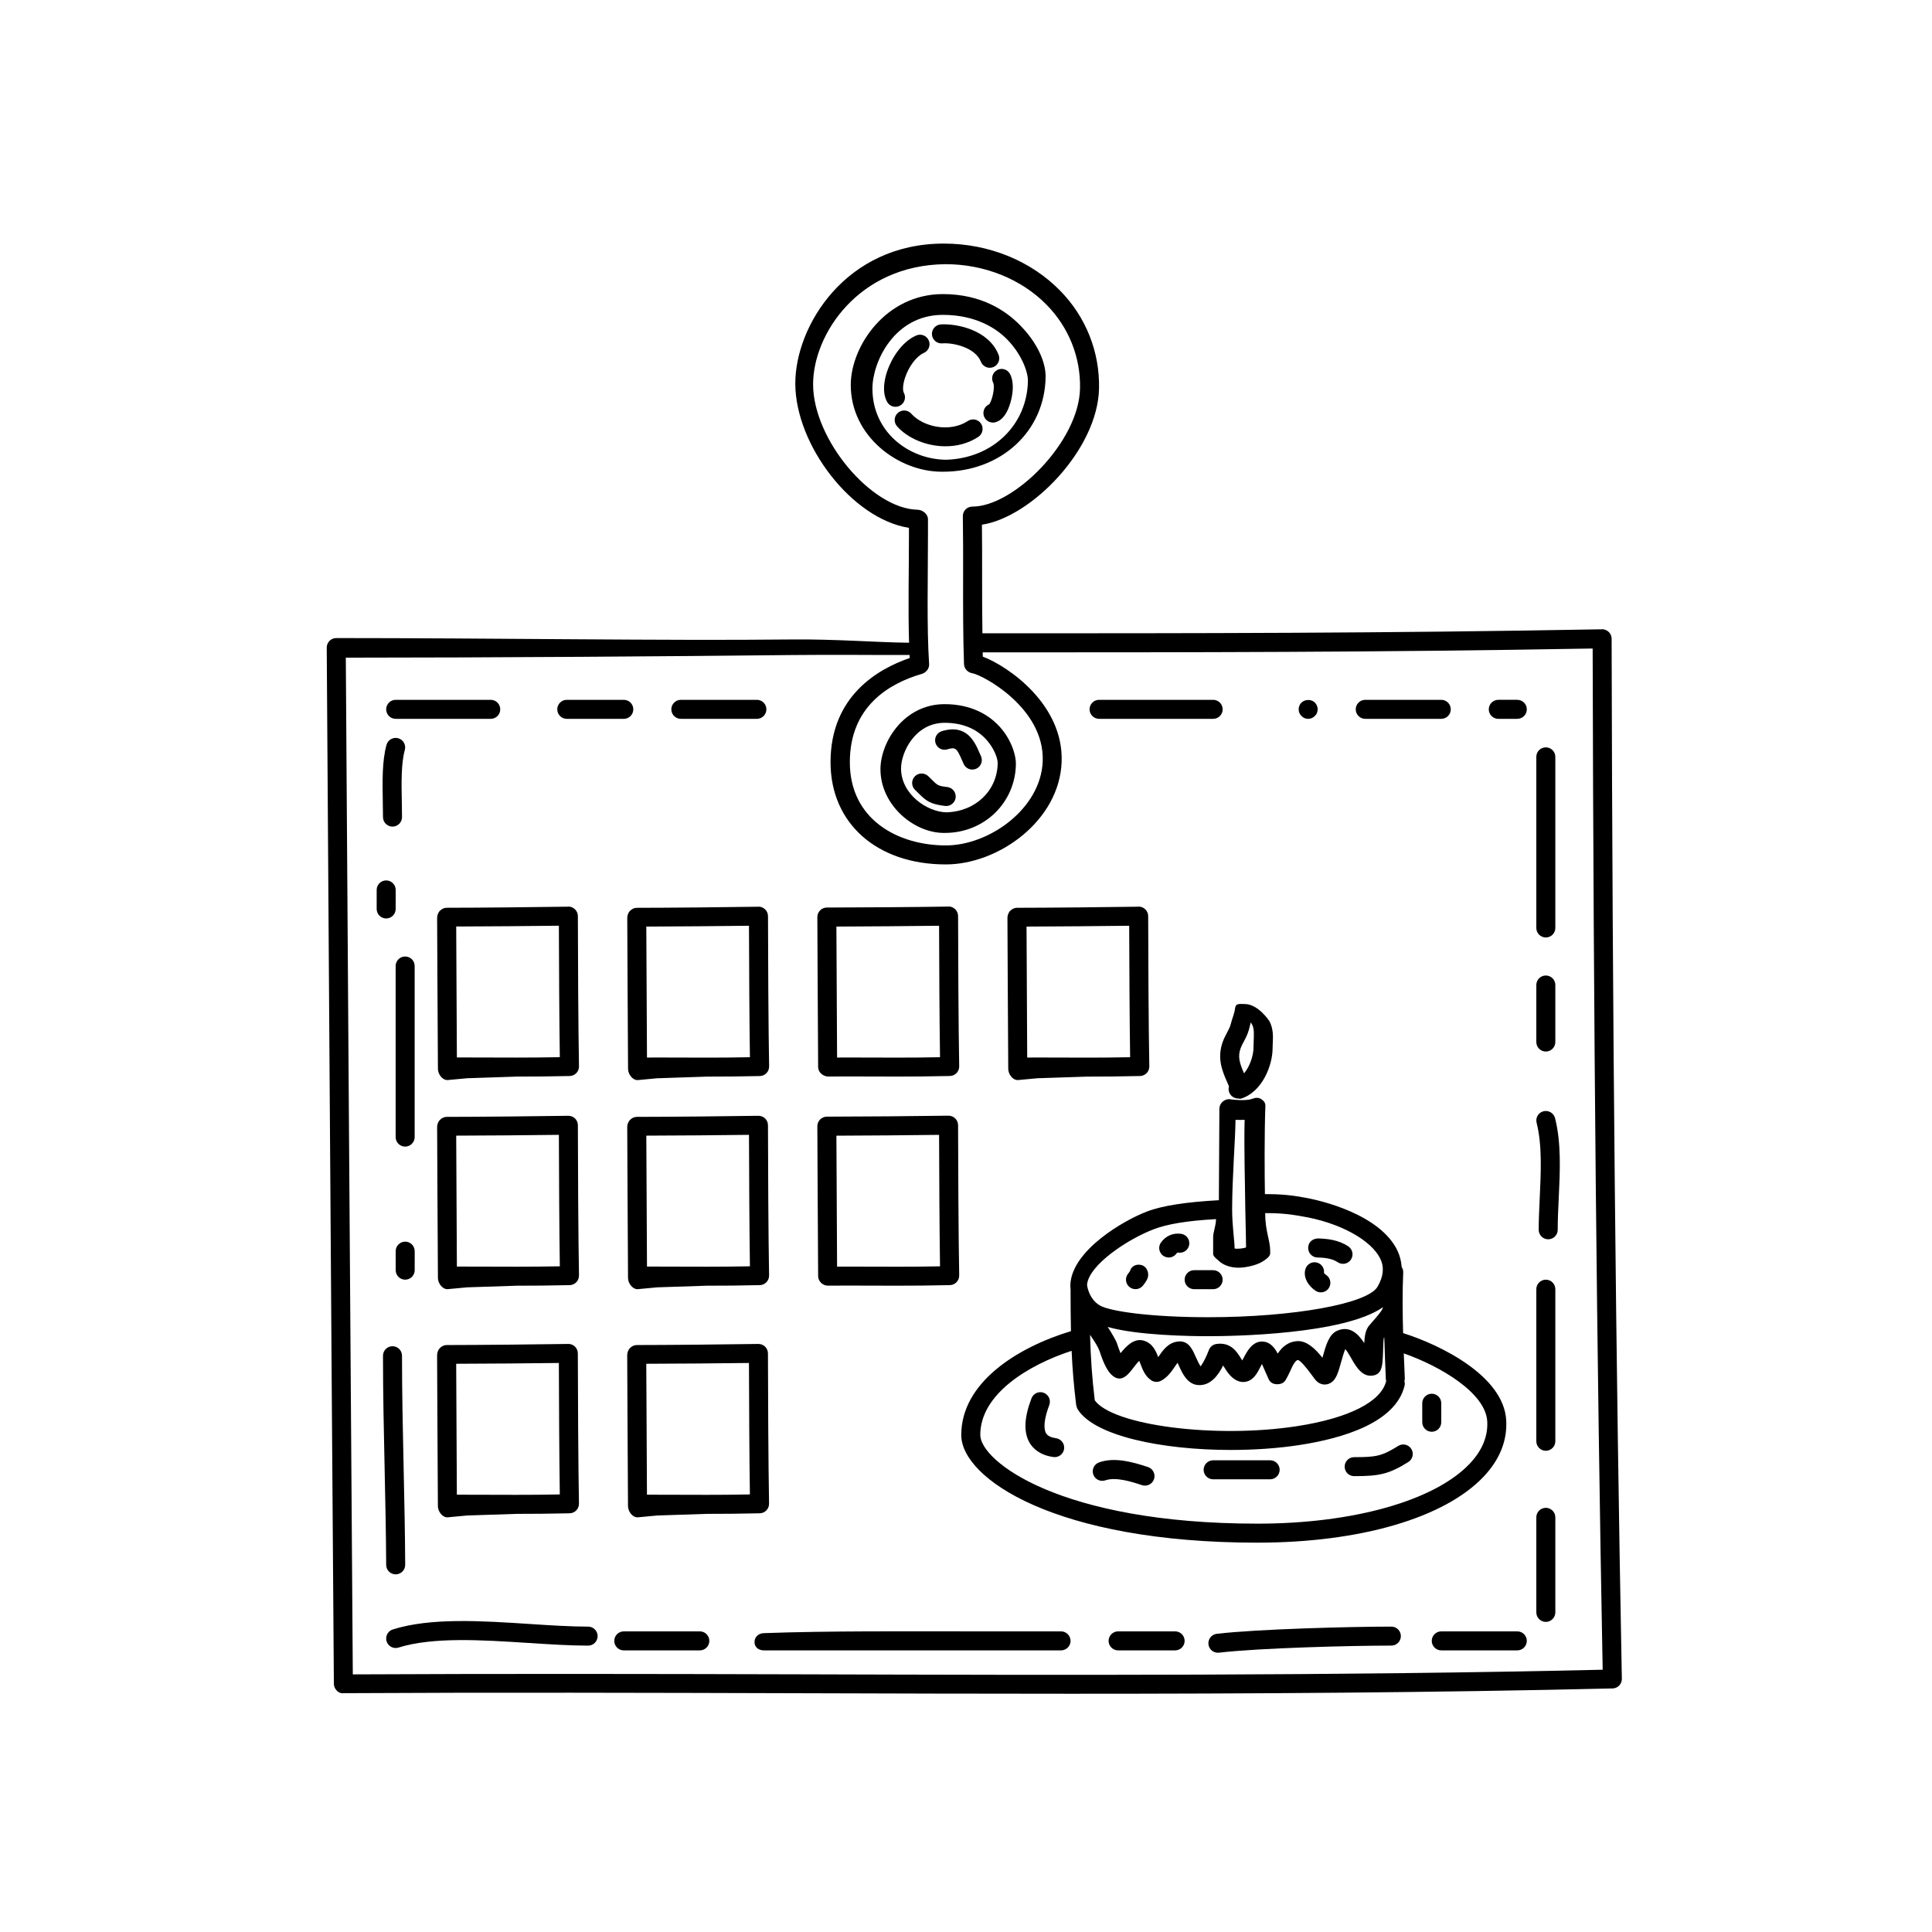 <?xml version="1.0" encoding="UTF-8"?>
<!-- The Best Svg Icon site in the world: iconSvg.co, Visit us! https://iconsvg.co -->
<svg fill="#000000" width="800px" height="800px" version="1.1" viewBox="144 144 512 512" xmlns="http://www.w3.org/2000/svg">
 <g>
  <path d="m571.1 313.28c0-0.676-0.273-1.32-0.75-1.793-0.488-0.473-1.219-0.777-1.809-0.719-57.781 1.059-107.22 1.066-164.19 1.066-0.07-4.914-0.09-9.93-0.082-14.902 0-4.707 0.012-9.402-0.047-13.879 13.074-1.996 30.719-19.957 31.035-36.137 0.191-9.652-3.465-18.906-10.297-25.871-7.641-7.809-18.727-12.492-30.852-12.492h-0.012c-25.957 0-39.395 21.836-39.332 37.168 0.055 16.207 15.004 35.789 30.117 38.168v1.785c0 8.969-0.25 19.703 0.031 28.656-8.77-0.082-19.375-0.992-31.355-0.863-33.086 0.359-78.402-0.371-120.45-0.371-0.672 0-1.316 0.266-1.785 0.742-0.473 0.48-0.734 1.125-0.734 1.793 0 0 1.238 188.2 1.891 274.58 0.012 1.391 1.246 2.707 2.535 2.5 39.812-0.227 81.047-0.105 120.94 0.012 23.711 0.074 47.676 0.141 71.73 0.141 48.047 0 96.434-0.289 143.67-1.41 1.379-0.035 2.484-1.176 2.453-2.57-1.602-83.781-2.492-173.93-2.711-275.6zm-211.62-67.367c-0.047-13.23 11.969-31.676 35.074-31.902 10.332 0 20.102 3.926 26.812 10.766 5.875 5.992 9.02 13.855 8.855 22.148-0.277 14.223-17.633 31.332-28.496 31.328-0.66-0.012-1.344 0.25-1.828 0.734-0.484 0.484-0.75 1.145-0.734 1.824 0.086 5.16 0.082 10.629 0.07 16.148-0.012 7.754-0.02 15.77 0.238 23.043 0.039 1.203 0.996 2.223 2.191 2.41 2.66 0.418 19.207 9.152 18.668 23.34-0.48 12.555-14.168 22.293-25.645 22.293-12.695 0-25.469-6.82-25.469-22.059 0-14.766 10.395-20.867 19.043-23.387 1.137-0.328 2.047-1.406 1.969-2.59-0.652-9.605-0.309-23.32-0.309-34.34v-4.066c0-1.367-1.406-2.488-2.777-2.519-12.215-0.273-27.605-18.566-27.664-33.172zm-3.512 341.8c-39.059-0.109-79.422-0.18-118.47 0.016-0.609-81.414-1.703-247.01-1.855-269.44 41.348-0.02 85.531-0.344 117.97-0.695 12.016-0.133 22.656 0.031 31.438-0.02 0.012 0.262 0.02 0.543 0.035 0.805-8.504 2.918-20.984 10.148-20.984 27.609 0 16.207 12.277 27.094 30.547 27.094 14.012 0 30.117-11.617 30.695-27.148 0.57-15.27-14.211-25.391-20.898-27.926-0.012-0.363-0.004-0.754-0.016-1.125 56.125 0 104.95-0.004 161.64-1.02 0.223 99.645 1.09 188.24 2.656 270.63-70.031 1.621-142.57 1.43-212.75 1.219z"/>
  <path d="m297.14 386.77c0-0.676-0.273-1.316-0.754-1.785-0.484-0.469-1.133-0.781-1.809-0.707-6.43 0.117-24.723 0.289-32.215 0.289-0.672 0-1.316 0.324-1.785 0.801-0.473 0.473-0.734 1.234-0.734 1.906 0 0 0.137 30.461 0.211 39.988 0.012 1.375 1.137 2.969 2.519 2.969h0.016l5.188-0.484 13.121-0.438c4.352 0 8.82-0.031 14.082-0.152 1.387-0.035 2.484-1.176 2.457-2.574-0.191-10.023-0.277-29.734-0.297-39.812zm-16.242 37.5-13.121-0.031h-2.699c-0.059-9.25-0.145-27.922-0.18-34.703 7.453-0.02 20.258-0.117 27.211-0.211 0.023 9.691 0.102 25.18 0.25 34.84-4.164 0.078-7.852 0.105-11.461 0.105z"/>
  <path d="m310.23 387.28s0.137 30.461 0.211 39.988c0.012 1.375 1.137 2.969 2.519 2.969h0.016l5.188-0.484 13.121-0.438c4.352 0 8.82-0.031 14.082-0.152 1.387-0.035 2.484-1.176 2.457-2.574-0.191-10.016-0.277-29.73-0.297-39.805 0-0.676-0.273-1.316-0.754-1.785-0.484-0.473-1.184-0.781-1.809-0.707-6.43 0.117-24.723 0.289-32.215 0.289-0.672 0-1.316 0.324-1.785 0.801-0.48 0.461-0.742 1.223-0.734 1.898zm32.258 2.055c0.023 9.691 0.102 25.18 0.25 34.84-4.16 0.086-7.856 0.105-11.461 0.105l-13.121-0.031-2.699 0.012c-0.059-9.262-0.145-27.926-0.18-34.707 7.449-0.027 20.258-0.121 27.211-0.219z"/>
  <path d="m413.72 430.23h0.012l5.188-0.484 13.121-0.434c4.348 0 8.816-0.031 14.082-0.156 1.387-0.035 2.481-1.18 2.457-2.57-0.195-10.02-0.281-29.734-0.301-39.812 0-0.676-0.273-1.316-0.75-1.785-0.488-0.469-1.18-0.781-1.809-0.707-6.43 0.117-24.723 0.289-32.219 0.289-0.672 0-1.316 0.324-1.785 0.801-0.473 0.473-0.734 1.234-0.734 1.906 0 0 0.137 30.461 0.215 39.988 0.012 1.383 1.137 2.965 2.523 2.965zm29.527-40.895c0.023 9.691 0.102 25.18 0.25 34.84-4.156 0.086-7.856 0.105-11.457 0.105l-13.121-0.031-2.699 0.012c-0.059-9.262-0.145-27.926-0.176-34.707 7.441-0.027 20.25-0.121 27.203-0.219z"/>
  <path d="m363.35 429.29 5.188-0.02 13.121 0.031c4.352 0 8.82-0.031 14.082-0.152 1.387-0.035 2.484-1.18 2.457-2.574-0.191-10.016-0.277-29.734-0.297-39.812 0-0.676-0.273-1.32-0.754-1.793-0.484-0.473-1.129-0.797-1.809-0.719-6.43 0.117-24.723 0.258-32.215 0.258-0.672 0-1.316 0.266-1.785 0.742-0.469 0.473-0.734 1.117-0.734 1.785 0 0 0.137 30.23 0.211 39.75 0.016 1.395 1.25 2.402 2.535 2.504zm29.516-39.957c0.023 9.691 0.102 25.18 0.25 34.84-4.16 0.086-7.856 0.105-11.461 0.105l-13.121-0.031-2.699 0.012c-0.059-9.262-0.145-27.926-0.18-34.707 7.453-0.027 20.258-0.121 27.211-0.219z"/>
  <path d="m297.14 442.19c0-0.676-0.273-1.316-0.754-1.785-0.484-0.473-1.133-0.711-1.809-0.711-6.43 0.117-24.723 0.289-32.215 0.289-0.672 0-1.316 0.324-1.785 0.805-0.473 0.473-0.734 1.23-0.734 1.898 0 0 0.137 30.465 0.211 39.992 0.012 1.375 1.137 2.969 2.519 2.969h0.016l5.188-0.488 13.121-0.434c4.352 0 8.82-0.031 14.082-0.152 1.387-0.035 2.484-1.176 2.457-2.574-0.191-10.016-0.277-29.73-0.297-39.809zm-16.242 37.5-13.121-0.031h-2.699c-0.059-9.25-0.145-27.926-0.18-34.703 7.453-0.02 20.258-0.109 27.211-0.211 0.023 9.691 0.102 25.18 0.25 34.84-4.164 0.078-7.852 0.105-11.461 0.105z"/>
  <path d="m347.52 442.19c0-0.676-0.273-1.316-0.754-1.785-0.484-0.48-1.184-0.711-1.809-0.711-6.43 0.117-24.723 0.289-32.215 0.289-0.672 0-1.316 0.324-1.785 0.805-0.473 0.473-0.734 1.23-0.734 1.898 0 0 0.137 30.465 0.211 39.992 0.012 1.375 1.137 2.969 2.519 2.969h0.016l5.188-0.488 13.121-0.434c4.352 0 8.82-0.031 14.082-0.152 1.387-0.035 2.484-1.176 2.457-2.574-0.191-10.016-0.277-29.73-0.297-39.809zm-16.242 37.5-13.121-0.031h-2.699c-0.059-9.25-0.145-27.926-0.18-34.703 7.453-0.02 20.258-0.109 27.211-0.211 0.023 9.691 0.102 25.18 0.25 34.84-4.16 0.078-7.848 0.105-11.461 0.105z"/>
  <path d="m363.35 484.71 5.188-0.02 13.121 0.031c4.352 0 8.82-0.031 14.082-0.152 1.387-0.035 2.484-1.18 2.457-2.574-0.191-10.016-0.277-29.734-0.297-39.812 0-0.676-0.273-1.32-0.754-1.789-0.484-0.48-1.129-0.727-1.809-0.727-6.43 0.109-24.723 0.258-32.215 0.258-0.672 0-1.316 0.273-1.785 0.742-0.469 0.473-0.734 1.117-0.734 1.785 0 0 0.137 30.23 0.211 39.75 0.016 1.398 1.25 2.492 2.535 2.508zm29.516-39.961c0.023 9.691 0.102 25.18 0.25 34.84-4.16 0.086-7.856 0.105-11.461 0.105l-13.121-0.031-2.699 0.012c-0.059-9.262-0.145-27.926-0.18-34.707 7.453-0.023 20.258-0.121 27.211-0.219z"/>
  <path d="m294.57 500.16c-6.43 0.117-24.723 0.289-32.215 0.289-0.672 0-1.316 0.324-1.785 0.805-0.473 0.473-0.734 1.23-0.734 1.898 0 0 0.137 30.465 0.211 39.992 0.012 1.375 1.137 2.969 2.519 2.969h0.016l5.188-0.488 13.121-0.434c4.352 0 8.82-0.031 14.082-0.152 1.387-0.035 2.484-1.18 2.457-2.574-0.191-10.016-0.277-29.73-0.297-39.805 0-0.676-0.273-1.316-0.754-1.785-0.477-0.48-1.133-0.734-1.809-0.715zm-13.676 39.988-13.121-0.031h-2.699c-0.059-9.25-0.145-27.926-0.18-34.703 7.453-0.02 20.258-0.109 27.211-0.211 0.023 9.691 0.102 25.18 0.25 34.84-4.164 0.082-7.852 0.105-11.461 0.105z"/>
  <path d="m344.95 500.16c-6.43 0.117-24.723 0.289-32.215 0.289-0.672 0-1.316 0.324-1.785 0.805-0.473 0.473-0.734 1.23-0.734 1.898 0 0 0.137 30.465 0.211 39.992 0.012 1.375 1.137 2.969 2.519 2.969h0.016l5.188-0.488 13.121-0.434c4.352 0 8.82-0.031 14.082-0.152 1.387-0.035 2.484-1.18 2.457-2.574-0.191-10.016-0.277-29.73-0.297-39.805 0-0.676-0.273-1.316-0.754-1.785-0.484-0.48-1.184-0.734-1.809-0.715zm-13.68 39.988-13.121-0.031h-2.699c-0.059-9.25-0.145-27.926-0.18-34.703 7.453-0.02 20.258-0.109 27.211-0.211 0.023 9.691 0.102 25.18 0.25 34.84-4.16 0.082-7.848 0.105-11.461 0.105z"/>
  <path d="m393.91 269.01c15.312 0 26.992-10.656 27.188-25.121 0.051-3.769-2.047-8.918-6.84-13.777-3.578-3.621-10.016-8.176-20.391-8.176-15.121 0-24.406 13.828-24.406 24.086 0 13.699 12.711 22.988 24.082 22.988h0.367zm-18.707-22.043c0-7.008 5.762-19.523 18.656-19.523 8.629 0 14.078 3.5 16.977 6.438 4.004 4.066 5.606 8.805 5.57 11.004-0.152 11.629-9.27 20.598-21.711 20.953-9.977-0.121-19.492-7.434-19.492-18.871z"/>
  <path d="m377.33 347.83c0 9.559 8.867 16.902 16.797 16.902h0.262c10.605 0 18.695-8.16 18.832-18.203 0.035-2.672-1.43-7.062-4.781-10.461-2.484-2.519-6.941-5.461-14.105-5.461-10.949 0.008-17.004 10.227-17.004 17.223zm31.07-1.59c-0.098 7.231-5.801 12.809-13.578 13.035-5.027-0.086-12.035-4.699-12.035-11.648 0-4.211 3.691-12.078 11.551-12.078 4.352 0 7.996 1.352 10.621 4.012 2.461 2.488 3.457 5.414 3.441 6.68z"/>
  <path d="m477.25 552.82c27.191 0 49.609-6.555 59.957-17.527 4.266-4.523 6.266-9.551 5.953-14.949-0.691-11.738-17.441-19.945-27.32-23.055-0.152-5.375-0.211-10.836 0.031-16.082 0.023-0.535-0.16-1.043-0.43-1.484-0.105-1.684-0.551-3.141-1.094-4.277-4.555-9.582-20.242-13.402-25.211-14.172 0 0-3.777-0.82-9.141-0.82h-0.777c-0.09-5.039-0.156-15.852 0.121-23.328 0.031-0.848-0.367-1.34-1.059-1.824-0.699-0.492-1.582-0.441-2.383-0.121-1.742 0.691-5.606 0.188-5.629 0.176-0.746-0.176-1.547 0.031-2.144 0.516-0.609 0.473-0.969 1.219-0.973 1.988 0 0-0.09 13.266-0.137 24.207-8.57 0.465-15.043 1.445-19.039 2.992-6.309 2.394-19.574 10.191-20.297 19.039-0.039 0.516-0.02 1.062 0.035 1.641 0 4.125 0.031 7.719 0.105 11.023-14.375 4.363-29.074 13.688-29.074 27.52-0.004 11.504 24.949 28.539 78.504 28.539zm-14.992-46.68c-0.363-0.316-0.957-1.641-1.281-2.363-0.887-1.969-1.867-4.465-4.551-4.277-2.762 0.16-4.227 2.312-5.301 3.883-0.059 0.098-0.121 0.176-0.188 0.266-0.621-1.613-1.496-3.707-3.875-4.375-2.484-0.707-4.519 1.367-6.109 3.34-0.301-0.734-0.641-1.691-1.039-2.875-0.117-0.348-1.074-2.109-2.363-4.09 7.773 2.254 21.902 2.457 26.605 2.457 6.434 0 35.969-0.422 46.355-7.688-0.02 0.09-0.074 0.16-0.086 0.262-0.172 0.711-1.812 2.57-2.516 3.359-0.465 0.523-0.875 1.004-1.18 1.379-0.836 1.09-1.094 2.656-1.195 4.516-1.473-2.277-3.762-4.777-7.18-3.269-2.18 0.969-2.984 3.875-3.84 6.949-0.012 0.066-0.035 0.125-0.055 0.207-1.984-2.519-4.106-4.375-6.383-4.418-2.68 0.059-4.332 1.578-5.461 3.316-0.906-1.707-2.051-3.039-3.848-3.188-1.664-0.156-3.078 0.777-4.301 2.727-0.352 0.555-0.664 1.152-0.969 1.742-0.086 0.156-0.176 0.336-0.281 0.523-0.156-0.227-0.316-0.488-0.48-0.742-0.969-1.559-2.606-4.16-6.367-3.617-0.902 0.133-1.664 0.734-1.996 1.578-1.402 3.695-2.293 4.211-2.117 4.398zm-28.133 8.969c-0.73-6.07-1.082-11.273-1.25-17.375 1.117 1.613 2.156 3.293 2.43 4.098 1.012 3.012 2.07 5.809 3.93 7.031 2.18 1.414 3.84-0.73 4.934-2.144 0.379-0.504 1.129-1.477 1.723-2.086 0.156 0.324 0.309 0.73 0.414 1.012 0.527 1.379 1.184 3.098 2.797 4.156 0.754 0.508 1.738 0.555 2.551 0.133 1.734-0.898 2.785-2.449 3.641-3.688 0.188-0.289 0.492-0.73 0.777-1.09 0.105 0.242 0.223 0.488 0.316 0.695 0.926 2.051 2.188 4.863 4.934 5.188 3.441 0.371 5.582-2.648 6.816-5.168 0.105 0.152 0.215 0.336 0.363 0.562 0.492 0.797 1.055 1.699 1.93 2.488 1.457 1.336 2.816 1.422 3.672 1.266 2.074-0.367 3.043-2.242 3.894-3.883 0.141-0.266 0.289-0.555 0.434-0.828 0.316 0.68 0.648 1.445 0.891 2.035 0.312 0.746 0.605 1.402 0.91 2.047 0.391 0.84 1.227 1.277 2.164 1.277h0.105c0.898 0 1.727-0.316 2.188-1.098 0.363-0.629 0.699-1.223 1.043-2 1.004-2.262 1.602-3.273 2.262-3.324 0.648 0.227 1.93 1.629 3.777 4.168 0.609 0.832 0.918 1.25 1.301 1.578 0.848 0.711 1.898 0.938 2.898 0.613 2-0.621 2.606-2.797 3.441-5.805 0.266-0.953 0.715-2.574 1.102-3.438 0.523 0.57 1.219 1.793 1.633 2.519 1.258 2.207 3.008 5.234 6.102 4.398 0.754-0.195 1.375-0.742 1.672-1.465 0.508-1.223 0.551-2.934 0.609-4.918 0.031-1.184 0.086-3.16 0.207-3.527 0.031-0.039 0.086-0.102 0.109-0.133 0.109 3.859 0.273 7.656 0.418 11.184 0.004 0.16 0.082 0.242 0.105 0.363-0.012 0.035-0.039 0.055-0.039 0.09-1.32 5.457-9.914 9.793-23.59 11.906-21.68 3.34-48.797-0.18-53.613-6.84zm37.297-74.344c0.648 0.039 1.754 0.039 2.418 0-0.188 7.609 0.098 16.02 0.176 23.547 0.051 3.582 0.188 7.047 0.195 10.281-0.707 0.238-2.156 0.441-3.023 0.277 0-2.016-0.66-5.906-0.66-10.414v-0.004c0.008-8.301 0.863-18.73 0.895-23.688zm-21.645 28.992c3.449-1.324 8.625-2.242 16.48-2.676-0.016 1.789-0.762 3.394-0.762 4.781v0.605 0.781 0.504 0.535 1.719 0.238 0.082c0 0.684 1.008 1.336 1.492 1.805 1.223 1.195 3.258 1.824 5.199 1.824 1.906 0 4.828-0.621 6.445-1.656 0.73-0.465 1.98-1.266 1.98-2.125v-0.629-0.016c0-2.945-1.293-5-1.332-10.039h0.727c5.074 0 8.656 0.805 8.645 0.785 10.57 1.672 18.867 6.508 21.156 11.332 1.074 2.258 0.836 4.676-0.746 7.387-2.606 4.523-22.324 8.082-44.891 8.082-15.277 0-26.035-1.566-28.688-3.109-2.996-1.742-3.41-5.402-3.406-5.461 0.43-5.297 10.855-12.156 17.699-14.75zm-21.789 32.223c0.215 4.801 0.586 9.281 1.215 14.414 0 0 0.004 0.012 0.004 0.02 0.012 0.105 0.07 0.207 0.102 0.316 0.059 0.211 0.109 0.418 0.215 0.605 0.012 0.016 0.012 0.039 0.02 0.055 4.309 7.144 22.395 10.863 40.648 10.863 6.277 0 12.566-0.438 18.324-1.328 11.336-1.754 25.348-5.894 27.711-15.703 0.105-0.434 0.059-0.855-0.059-1.258 0.082-0.191 0.137-0.387 0.125-0.672-0.09-2.156-0.191-4.375-0.277-6.629 9.758 3.414 21.676 10.496 22.117 17.977 0.23 3.953-1.316 7.715-4.59 11.195-9.273 9.84-30.848 15.949-56.289 15.949-52.336 0-73.469-16.59-73.469-23.512-0.004-10.691 12.445-18.445 24.203-22.293z"/>
  <path d="m469.28 430.94 0.414 0.945c-0.133 0.465-0.141 0.961 0.012 1.461 0.336 1.078 1.336 1.77 2.41 1.77 0.246 0 0.504 0.109 0.75 0.039 5.723-1.785 8.383-8.949 8.383-13.332 0-0.48 0.02-0.695 0.039-1.199 0.086-2.062 0.188-3.824-0.84-5.945-0.035-0.059-2.973-4.602-6.602-4.602h-0.074c-1.238 0-2.273-0.227-2.438 0.996-0.258 1.824-0.73 2.562-1.184 4.352-0.195 0.766-0.555 1.445-0.969 2.231-0.414 0.766-0.816 1.547-1.133 2.418-1.605 4.434-0.094 7.848 1.23 10.867zm3.496-9.145c0.238-0.645 0.539-1.203 0.848-1.773 0.5-0.938 1.062-1.996 1.406-3.344 0.137-0.555 0.293-1.145 0.434-1.742 0.176 0.277 0.328 0.527 0.441 0.762 0.473 0.977 0.402 2.574 0.336 4.117-0.023 0.586-0.047 1.16-0.047 1.715 0 2.262-0.992 5.098-2.504 6.926-1.16-2.664-1.734-4.379-0.914-6.66z"/>
  <path d="m248.86 334.5h25.191c1.391 0 2.519-1.129 2.519-2.519s-1.129-2.519-2.519-2.519h-25.191c-1.391 0-2.519 1.129-2.519 2.519s1.129 2.519 2.519 2.519z"/>
  <path d="m294.2 334.5h15.113c1.391 0 2.519-1.129 2.519-2.519s-1.129-2.519-2.519-2.519h-15.113c-1.391 0-2.519 1.129-2.519 2.519s1.129 2.519 2.519 2.519z"/>
  <path d="m324.43 334.5h20.152c1.391 0 2.519-1.129 2.519-2.519s-1.129-2.519-2.519-2.519h-20.152c-1.391 0-2.519 1.129-2.519 2.519s1.129 2.519 2.519 2.519z"/>
  <path d="m435.27 334.5h30.23c1.387 0 2.519-1.129 2.519-2.519-0.004-1.391-1.137-2.519-2.523-2.519h-30.23c-1.387 0-2.519 1.129-2.519 2.519 0.004 1.391 1.137 2.519 2.523 2.519z"/>
  <path d="m490.68 334.5c0.656 0 1.258-0.25 1.762-0.754 0.508-0.453 0.754-1.109 0.754-1.762 0-0.656-0.25-1.309-0.754-1.812-0.953-0.906-2.57-0.906-3.57 0.051-0.457 0.449-0.711 1.102-0.711 1.758s0.25 1.309 0.754 1.762c0.457 0.504 1.109 0.758 1.766 0.758z"/>
  <path d="m505.8 334.5h20.152c1.387 0 2.519-1.129 2.519-2.519s-1.133-2.519-2.519-2.519h-20.152c-1.387 0-2.519 1.129-2.519 2.519 0.004 1.391 1.137 2.519 2.519 2.519z"/>
  <path d="m546.1 329.46h-5.039c-1.387 0-2.519 1.129-2.519 2.519 0.004 1.391 1.137 2.519 2.523 2.519h5.039c1.387 0 2.519-1.129 2.519-2.519-0.004-1.391-1.137-2.519-2.523-2.519z"/>
  <path d="m245.5 360.54c0 1.391 1.129 2.519 2.519 2.519s2.519-1.129 2.519-2.519c0-1.324-0.023-2.719-0.055-4.137-0.098-4.957-0.191-10.082 0.801-13.66 0.371-1.34-0.414-2.731-1.754-3.102-1.336-0.367-2.731 0.414-3.102 1.754-1.188 4.293-1.082 9.789-0.984 15.105 0.027 1.383 0.055 2.746 0.055 4.039z"/>
  <path d="m248.86 384.88v-5.039c0-1.391-1.129-2.519-2.519-2.519-1.391 0.004-2.519 1.133-2.519 2.523v5.039c0 1.391 1.129 2.519 2.519 2.519 1.391-0.004 2.519-1.133 2.519-2.523z"/>
  <path d="m253.89 400c0-1.391-1.129-2.519-2.519-2.519s-2.519 1.129-2.519 2.519v45.344c0 1.387 1.129 2.519 2.519 2.519 1.391-0.004 2.519-1.137 2.519-2.523z"/>
  <path d="m251.38 473.05c-1.391 0-2.519 1.133-2.519 2.519v5.039c0 1.387 1.129 2.519 2.519 2.519s2.519-1.137 2.519-2.519v-5.039c0-1.387-1.129-2.519-2.519-2.519z"/>
  <path d="m248.86 561.22h0.012c1.391-0.004 2.516-1.145 2.508-2.527-0.039-8.43-0.223-17.043-0.414-25.715-0.211-9.879-0.43-19.84-0.43-29.695 0-1.391-1.129-2.519-2.519-2.519s-2.519 1.129-2.519 2.519c0 9.883 0.211 19.879 0.43 29.801 0.188 8.645 0.371 17.23 0.414 25.629 0.004 1.383 1.133 2.508 2.519 2.508z"/>
  <path d="m553.66 392.44c1.387 0 2.519-1.129 2.519-2.519v-45.344c0-1.391-1.133-2.519-2.519-2.519-1.387 0-2.519 1.129-2.519 2.519v45.344c0 1.391 1.133 2.519 2.519 2.519z"/>
  <path d="m553.66 422.67c1.387 0 2.519-1.133 2.519-2.519v-15.113c0-1.387-1.133-2.519-2.519-2.519-1.387-0.004-2.519 1.133-2.519 2.516v15.113c0 1.387 1.133 2.523 2.519 2.523z"/>
  <path d="m553.04 438.5c-1.352 0.336-2.168 1.715-1.82 3.059 1.484 5.879 1.152 13 0.828 19.875-0.137 2.91-0.277 5.769-0.277 8.473 0 1.387 1.133 2.519 2.519 2.519 1.387 0 2.519-1.133 2.519-2.519 0-2.625 0.125-5.406 0.266-8.23 0.344-7.25 0.711-14.758-0.973-21.355-0.34-1.352-1.711-2.16-3.062-1.82z"/>
  <path d="m553.66 483.13c-1.387 0-2.519 1.133-2.519 2.519v40.305c0 1.387 1.133 2.519 2.519 2.519 1.387-0.004 2.519-1.137 2.519-2.523v-40.305c0-1.383-1.133-2.516-2.519-2.516z"/>
  <path d="m553.66 543.59c-1.387 0-2.519 1.133-2.519 2.519v25.191c0 1.387 1.133 2.519 2.519 2.519 1.387-0.004 2.519-1.137 2.519-2.523v-25.191c0-1.383-1.133-2.516-2.519-2.516z"/>
  <path d="m299.87 575.07c-4.648 0-9.855-0.332-15.359-0.691-12.965-0.848-26.359-1.715-36.406 1.438-1.324 0.414-2.066 1.824-1.652 3.148 0.336 1.082 1.328 1.773 2.402 1.773 0.246 0 0.504-0.035 0.75-0.117 9.145-2.852 22.078-2.019 34.57-1.211 5.594 0.352 10.871 0.699 15.684 0.699 1.391 0 2.519-1.133 2.519-2.519 0-1.383-1.117-2.519-2.508-2.519z"/>
  <path d="m329.46 576.33h-20.152c-1.391 0-2.519 1.133-2.519 2.519 0 1.387 1.129 2.519 2.519 2.519h20.152c1.391 0 2.519-1.133 2.519-2.519 0-1.387-1.129-2.519-2.519-2.519z"/>
  <path d="m425.19 576.33h-23.375c-17.105 0-38.391-0.156-55.438 0.473-1.391 0.051-2.473 1.062-2.422 2.453 0.047 1.367 1.16 2.113 2.512 2.113h0.098 55.254 23.371c1.387 0 2.519-1.133 2.519-2.519 0-1.387-1.133-2.519-2.519-2.519z"/>
  <path d="m455.42 576.33h-15.113c-1.387 0-2.519 1.133-2.519 2.519 0 1.387 1.133 2.519 2.519 2.519h15.113c1.387 0 2.519-1.133 2.519-2.519 0-1.387-1.133-2.519-2.519-2.519z"/>
  <path d="m512.73 575.07c-10.797 0-35.477 0.637-46.27 1.906-1.379 0.16-2.371 1.414-2.207 2.801 0.152 1.281 1.238 2.215 2.5 2.215 0.105 0 0.195-0.004 0.301-0.016 10.594-1.25 34.988-1.875 45.672-1.875 1.391 0 2.519-1.129 2.519-2.519-0.004-1.391-1.129-2.512-2.516-2.512z"/>
  <path d="m546.1 576.33h-20.152c-1.387 0-2.519 1.133-2.519 2.519 0.004 1.387 1.137 2.519 2.519 2.519h20.152c1.387 0 2.519-1.133 2.519-2.519 0-1.387-1.133-2.519-2.519-2.519z"/>
  <path d="m393.69 235c2.734-0.25 8.746 1.02 10.262 4.867 0.395 0.992 1.34 1.598 2.344 1.598 0.309 0 0.621-0.055 0.926-0.176 1.289-0.516 1.93-1.977 1.414-3.266-2.676-6.781-11.473-8.324-15.348-8.047-1.387 0.109-2.422 1.324-2.312 2.711 0.113 1.387 1.348 2.418 2.715 2.312z"/>
  <path d="m407.2 245.43c0.555 1.082-0.258 4.75-1.055 5.719-1.117 0.473-1.758 1.707-1.457 2.926 0.289 1.148 1.309 1.91 2.438 1.91 0.203 0 0.406-0.023 0.613-0.074 1.371-0.344 2.508-1.477 3.367-3.367 1.02-2.242 2.012-6.594 0.574-9.406-0.641-1.238-2.144-1.734-3.394-1.098-1.227 0.637-1.715 2.152-1.086 3.391z"/>
  <path d="m403.27 259.77c1.152-0.762 1.477-2.324 0.719-3.488-0.754-1.16-2.316-1.484-3.488-0.719-4.793 3.152-11.871 1.582-15-1.93-0.926-1.047-2.519-1.137-3.559-0.211-1.043 0.922-1.133 2.519-0.211 3.559 2.816 3.168 7.769 5.289 12.816 5.289 3.023 0.004 6.074-0.754 8.723-2.5z"/>
  <path d="m382.55 251.48c1.215-0.684 1.641-2.215 0.961-3.43-0.25-0.441-0.363-1.875 0.352-4 1.012-3.008 3.055-5.688 4.961-6.519 1.273-0.555 1.863-2.039 1.305-3.316-0.555-1.273-2.035-1.863-3.316-1.305-3.91 1.699-6.609 6.195-7.727 9.539-0.629 1.875-1.465 5.422 0.023 8.074 0.465 0.82 1.32 1.285 2.203 1.285 0.422-0.012 0.848-0.113 1.238-0.328z"/>
  <path d="m391.92 340.91c0.406 1.328 1.809 2.09 3.144 1.672 2.18-0.66 2.484-0.301 3.863 2.856l0.457 1.031c0.422 0.926 1.34 1.473 2.293 1.473 0.352 0 0.711-0.074 1.047-0.227 1.266-0.578 1.812-2.074 1.238-3.34l-0.422-0.953c-1.258-2.867-3.359-7.664-9.949-5.652-1.328 0.406-2.078 1.812-1.672 3.141z"/>
  <path d="m395.03 352.57c-2.398-0.262-2.609-0.48-4-1.863l-1.055-1.031c-1.008-0.945-2.602-0.918-3.562 0.105-0.953 1.012-0.91 2.606 0.102 3.562l0.957 0.938c1.879 1.875 3.043 2.871 7.008 3.305 0.098 0.012 0.188 0.016 0.277 0.016 1.27 0 2.359-0.953 2.504-2.242 0.152-1.391-0.848-2.633-2.231-2.789z"/>
  <path d="m423.17 530.13c0.109 0.016 0.227 0.02 0.336 0.02 1.246 0 2.324-0.922 2.492-2.18 0.188-1.375-0.781-2.644-2.168-2.836-1.996-0.273-2.453-1.055-2.613-1.309-0.77-1.305-0.465-4.031 0.852-7.465 0.492-1.301-0.156-2.754-1.457-3.254-1.293-0.492-2.75 0.156-3.254 1.457-1.969 5.176-2.125 9.047-0.473 11.84 0.859 1.422 2.641 3.227 6.285 3.727z"/>
  <path d="m436.95 536.3c2.828-0.992 7.297 0.484 9.699 1.281 0.262 0.086 0.523 0.121 0.789 0.121 1.059 0 2.035-0.672 2.394-1.727 0.441-1.32-0.277-2.746-1.594-3.188-4.125-1.367-8.879-2.691-12.973-1.238-1.316 0.469-1.996 1.906-1.531 3.219 0.461 1.312 1.902 1.988 3.215 1.531z"/>
  <path d="m465.49 536.03h15.113c1.387 0 2.519-1.133 2.519-2.519 0.004-1.387-1.133-2.519-2.516-2.519h-15.113c-1.387 0-2.519 1.133-2.519 2.519 0 1.387 1.133 2.519 2.516 2.519z"/>
  <path d="m502.86 535.19c6.578 0 9.109-0.465 14.355-3.738 1.176-0.734 1.535-2.293 0.801-3.465-0.742-1.18-2.297-1.547-3.465-0.805-4.387 2.734-5.906 2.977-11.684 2.977-1.391 0-2.519 1.129-2.519 2.519 0 1.387 1.125 2.512 2.512 2.512z"/>
  <path d="m523.43 523.43c1.387 0 2.519-1.133 2.519-2.519v-5.039c0-1.387-1.133-2.519-2.519-2.519-1.387 0-2.519 1.133-2.519 2.519v5.039c0 1.383 1.133 2.519 2.519 2.519z"/>
  <path d="m453.73 477.25c0.766 0 1.535-0.348 2.023-1.023 0.215-0.301 0.344-0.301 0.539-0.262 1.391 0.191 2.66-0.734 2.863-2.121 0.207-1.375-0.746-2.656-2.125-2.863-2.117-0.312-4.047 0.508-5.336 2.258-0.828 1.117-0.59 2.695 0.523 3.523 0.469 0.332 0.992 0.488 1.512 0.488z"/>
  <path d="m444.92 485.64c0.672 0 1.344-0.266 1.84-0.797 0.227-0.242 1.195-1.414 1.441-2.344 0.352-1.352-0.379-2.906-1.723-3.254-1.34-0.344-2.656 0.266-3.019 1.602-0.066 0.125-0.281 0.441-0.379 0.551-0.953 1.012-0.902 2.609 0.109 3.562 0.492 0.453 1.113 0.68 1.73 0.68z"/>
  <path d="m457.94 483.13c0 1.387 1.133 2.519 2.519 2.519h5.039c1.387 0 2.519-1.133 2.519-2.519-0.004-1.387-1.137-2.519-2.523-2.519h-5.039c-1.383 0-2.516 1.133-2.516 2.519z"/>
  <path d="m493.14 477.25c2.5 0.055 4.16 0.438 5.371 1.254 0.434 0.289 0.918 0.422 1.402 0.422 0.812 0 1.605-0.395 2.098-1.125 0.77-1.152 0.465-2.715-0.695-3.492-2.637-1.773-5.699-2.055-8.062-2.106-1.512 0.059-2.551 1.074-2.578 2.457-0.027 1.406 1.078 2.566 2.465 2.59z"/>
  <path d="m492.7 486.1c0.414 0.266 0.883 0.387 1.34 0.387 0.836 0 1.656-0.418 2.137-1.176 0.734-1.176 0.387-2.734-0.785-3.473-0.246-0.152-0.422-0.352-0.523-0.492 0.145-1.164-0.539-2.324-1.707-2.707-1.324-0.434-2.742 0.277-3.184 1.594-0.754 2.262 0.809 4.66 2.723 5.867z"/>
 </g>
</svg>